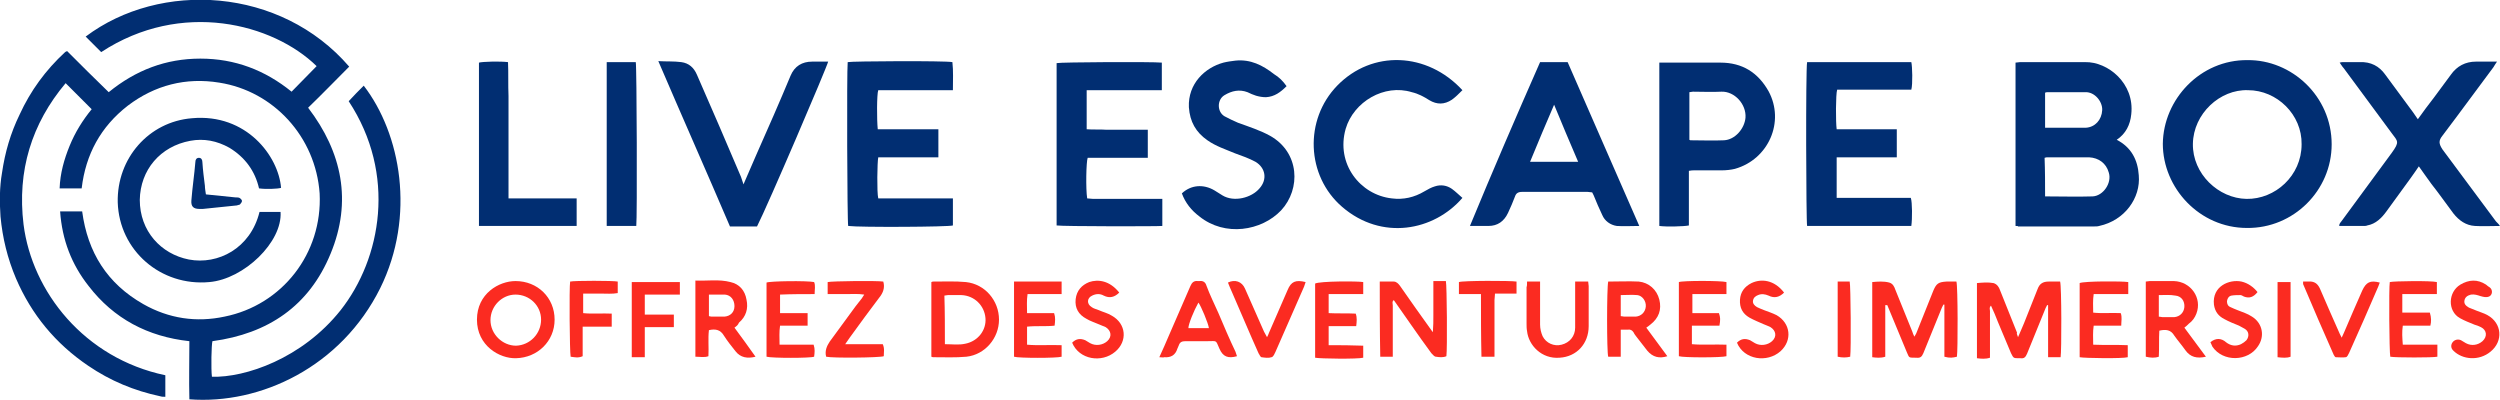 <?xml version="1.0" encoding="utf-8"?>
<!-- Generator: Adobe Illustrator 26.1.0, SVG Export Plug-In . SVG Version: 6.00 Build 0)  -->
<svg version="1.1" id="Layer_1" xmlns="http://www.w3.org/2000/svg" xmlns:xlink="http://www.w3.org/1999/xlink" x="0px" y="0px"
	 viewBox="0 0 499 79.8" style="enable-background:new 0 0 499 79.8;" xml:space="preserve">
<style type="text/css">
	.st0{fill:#012E72;}
	.st1{fill:#FB2B21;}
</style>
<g>
	<path class="st0" d="M16.3,37.6c-1.5,0-2.9,0-4.4,0c0.1-3,0.9-5.8,2-8.5c1.1-2.7,2.6-5.1,4.4-7.3c-1.7-1.7-3.4-3.4-5.2-5.2
		c-6.8,8.1-9.7,17.5-8.4,28.2c1.7,13.4,12.1,26.7,28.3,30.1c0,1.4,0,2.7,0,4.3c-0.4,0-0.7,0-1-0.1C26.8,78,22,76,17.6,73
		C11.1,68.6,6.3,62.8,3.2,55.6c-1.7-4-2.7-8.1-3.1-12.4c-0.2-2.9-0.2-5.8,0.3-8.7c0.6-4.1,1.7-7.9,3.5-11.6C6.1,18.1,9.1,14,13,10.4
		c0.1-0.1,0.2-0.1,0.4-0.2c2.7,2.7,5.5,5.5,8.3,8.2c5.4-4.4,11.4-6.7,18.3-6.7c6.9,0,12.9,2.3,18.2,6.6c1.7-1.7,3.3-3.4,5-5.1
		c-8.7-8.5-27-13.3-43-2.8c-1-1-2.1-2.1-3.1-3.1c14.9-11.2,38.9-9.9,52.6,6c-2.7,2.7-5.4,5.5-8.2,8.2c6.8,8.9,8.8,18.7,4.5,29.1
		c-4.3,10.5-12.5,16-23.6,17.5c-0.2,0.7-0.3,5.5-0.1,7.1c6.6,0.2,18-3.6,25.7-13.3c8.1-10.3,11.2-27.1,1.6-41.7c1-1.1,2-2.1,3-3.1
		c7.4,9.6,10.4,26,3.3,40.4C68.1,73.2,52,80.8,37.8,79.7c-0.1-3.8,0-7.7,0-11.6c-8.3-0.9-15.1-4.5-20.1-11
		c-3.4-4.3-5.3-9.2-5.7-14.9c0.8,0,1.5,0,2.2,0c0.7,0,1.4,0,2.2,0c1.1,8.2,5,14.4,12.2,18.5c5.1,2.9,10.6,3.7,16.2,2.5
		c11.5-2.3,19.6-12.6,19-24.6C63,27.3,54.6,18.2,43.8,16.5c-6.7-1.1-12.9,0.5-18.3,4.6C20.1,25.3,17.1,30.8,16.3,37.6z"/>
	<path class="st0" d="M402.3,45.1c0-10.9,0-21.7,0-32.6c0.3,0,0.6-0.1,0.9-0.1c4.3,0,8.7,0,13,0c4.5-0.1,9.9,4.2,9.2,10.4
		c-0.2,2.1-1.1,3.9-2.9,5.1c2.9,1.5,4.2,4,4.4,7.1c0.4,4.5-2.8,9-7.9,10.1c-0.3,0.1-0.7,0.1-1.1,0.1c-5,0-10.1,0-15.1,0
		C402.8,45.1,402.6,45.1,402.3,45.1z M408.2,39.2c3.3,0,6.4,0.1,9.5,0c2.1-0.1,3.9-2.7,3.2-4.8c-0.5-1.8-2-2.9-3.9-3
		c-2.8,0-5.6,0-8.3,0c-0.2,0-0.3,0-0.6,0.1C408.2,34.1,408.2,36.6,408.2,39.2z M408.2,25.5c0.8,0,1.4,0,2.1,0c2,0,4,0,6,0
		c1.9-0.1,3.2-1.6,3.3-3.5c0.1-1.7-1.5-3.7-3.4-3.6c-2.5,0-5,0-7.5,0c-0.1,0-0.3,0-0.5,0.1C408.2,20.7,408.2,23,408.2,25.5z"/>
	<path class="st0" d="M448.6,12c8.8-0.1,16.8,7.2,16.8,16.8c0,9.2-7.6,16.8-16.9,16.7c-9.5,0-16.8-8-16.8-16.8
		C431.8,19.8,439.2,11.9,448.6,12z M448.7,18c-5.6-0.2-10.9,4.7-11,10.7c-0.1,6,5.1,10.9,10.7,11c5.7,0.1,11-4.6,11-10.9
		C459.5,22.9,454.5,18,448.7,18z"/>
	<path class="st0" d="M307.4,12.4c1.8,0,3.6,0,5.5,0c4.7,10.8,9.5,21.7,14.3,32.7c-1.6,0-3.1,0.1-4.5,0c-1.3-0.2-2.4-1-2.9-2.2
		c-0.6-1.3-1.2-2.6-1.7-3.9c-0.1-0.2-0.2-0.4-0.3-0.6c-0.3,0-0.6-0.1-0.9-0.1c-4.4,0-8.7,0-13.1,0c-0.8,0-1.2,0.3-1.4,0.9
		c-0.4,1.1-0.9,2.2-1.4,3.3c-0.8,1.7-2.1,2.6-3.9,2.6c-1.2,0-2.3,0-3.7,0C297.9,34.2,302.6,23.3,307.4,12.4z M315,32.3
		c-1.7-4-3.3-7.7-4.8-11.4c-1.6,3.7-3.2,7.5-4.8,11.4C308.6,32.3,311.7,32.3,315,32.3z"/>
	<path class="st0" d="M499,45.1c-1.8,0-3.4,0.1-5,0c-1.8-0.1-3.2-1.1-4.3-2.5c-1.5-2-2.9-4-4.4-5.9c-0.9-1.2-1.7-2.4-2.5-3.5
		c-0.5,0.7-1,1.5-1.6,2.3c-1.6,2.2-3.2,4.4-4.8,6.6c-1,1.4-2.2,2.6-3.9,2.9c-0.2,0.1-0.5,0.1-0.7,0.1c-1.6,0-3.2,0-4.9,0
		c0-0.5,0.3-0.7,0.5-1c3.3-4.5,6.7-9.1,10-13.6c1.6-2.2,1.2-2.3,0-3.9c-3.2-4.3-6.4-8.7-9.6-13c-0.3-0.3-0.5-0.7-0.8-1.1
		c0.3-0.1,0.5-0.1,0.7-0.1c1.1,0,2.2,0,3.3,0c2.2-0.1,3.9,0.8,5.1,2.5c1.5,2,3,4.1,4.5,6.1c0.7,0.9,1.4,1.9,2,2.8
		c1-1.4,2.1-2.9,3.2-4.3c1.1-1.5,2.2-3,3.4-4.6c1.2-1.7,2.9-2.6,5-2.6c1.4,0,2.7,0,4.2,0c-0.3,0.4-0.5,0.8-0.7,1.1
		c-2.4,3.2-4.8,6.5-7.2,9.7c-1,1.3-2,2.7-3,4c-0.8,1-0.7,1.6,0,2.7c3.6,4.8,7.1,9.6,10.7,14.4C498.6,44.6,498.8,44.8,499,45.1z"/>
	<path class="st0" d="M190.2,39.6c0,1.9,0,3.7,0,5.4c-0.8,0.3-18.6,0.4-20.9,0.1c-0.2-0.7-0.3-30.9-0.1-32.7
		c0.8-0.2,19.5-0.3,20.9,0c0.2,1.8,0.1,3.6,0.1,5.6c-5,0-10,0-14.9,0c-0.3,0.8-0.3,5.9-0.1,7.8c1.3,0,2.7,0,4,0c1.3,0,2.6,0,4,0
		c1.3,0,2.7,0,4.1,0c0,1.9,0,3.7,0,5.6c-4,0-8,0-12,0c-0.2,0.9-0.3,7,0,8.2C180.2,39.6,185.1,39.6,190.2,39.6z"/>
	<path class="st0" d="M360.7,12.4c7,0,13.9,0,20.8,0c0.2,0.8,0.3,4.4,0,5.5c-4.9,0-9.9,0-14.8,0c-0.3,0.9-0.3,6.5-0.1,7.9
		c3.9,0,7.9,0,12,0c0,1.9,0,3.7,0,5.6c-4,0-8,0-12,0c0,2.7,0,5.3,0,8.1c5,0,9.9,0,14.8,0c0.3,0.9,0.3,4.2,0.1,5.6
		c-6.9,0-13.9,0-20.8,0C360.5,44.3,360.4,13.8,360.7,12.4z"/>
	<path class="st0" d="M210.9,45c0-10.9,0-21.7,0-32.4c0.8-0.2,19.1-0.3,21-0.1c0,1.8,0,3.6,0,5.5c-5,0-10,0-15,0c0,2.6,0,5.2,0,7.8
		c1.3,0.1,2.7,0,4,0.1c1.3,0,2.6,0,4,0c1.4,0,2.7,0,4.2,0c0,1.9,0,3.7,0,5.6c-4.1,0-8.1,0-12,0c-0.3,0.8-0.4,6.2-0.1,8.1
		c0.4,0,0.8,0.1,1.2,0.1c4.2,0,8.4,0,12.6,0c0.4,0,0.8,0,1.2,0c0,1.9,0,3.7,0,5.4C231.1,45.2,212.2,45.2,210.9,45z"/>
	<path class="st0" d="M337.1,34.1c0,3.7,0,7.3,0,10.9c-0.9,0.2-4.5,0.3-5.9,0.1c0-10.8,0-21.6,0-32.6c0.4,0,0.7,0,1.1,0
		c3.7,0,7.4,0,11.1,0c4.4,0,7.5,2,9.6,5.7c3.3,6.1,0,13.6-6.7,15.5c-0.8,0.2-1.8,0.3-2.6,0.3c-1.8,0-3.6,0-5.5,0
		C337.9,34,337.6,34,337.1,34.1z M337.2,27.9c0.1,0.1,0.2,0.1,0.3,0.1c2.2,0,4.4,0.1,6.6,0c2.2-0.1,4.1-2.3,4.3-4.5
		c0.2-2.7-2.2-5.3-4.8-5.2c-1.9,0.1-3.8,0-5.7,0c-0.2,0-0.5,0.1-0.7,0.1C337.2,21.6,337.2,24.8,337.2,27.9z"/>
	<path class="st0" d="M291.9,18c-0.7,0.7-1.4,1.4-2.1,1.9c-1.5,1-3,1-4.5,0.1c-1.1-0.7-2.2-1.3-3.5-1.6c-5.5-1.7-11.6,1.9-13.2,7.3
		c-2,7,2.9,13.2,9.2,13.9c2.3,0.3,4.5-0.2,6.5-1.4c0.7-0.4,1.4-0.8,2.1-1c1.2-0.4,2.4-0.2,3.4,0.5c0.7,0.5,1.4,1.2,2.1,1.8
		c-5.7,6.6-16.1,8.6-24,1.8c-7.2-6.2-7.6-17.4-1-24.2C273.9,9.9,284.9,10.4,291.9,18z"/>
	<path class="st0" d="M131.4,12.2c1.7,0.1,3.1,0,4.6,0.2c1.5,0.2,2.5,1.1,3.1,2.5c3,6.8,5.9,13.6,8.8,20.4c0.2,0.5,0.3,1,0.5,1.5
		c0.9-2,1.7-4,2.6-6c2.3-5.2,4.6-10.4,6.8-15.7c0.8-1.9,2.3-2.8,4.3-2.8c1.1,0,2.1,0,3.2,0c-0.2,1-12.1,28.8-14.2,32.9
		c-0.9,0-1.8,0-2.7,0c-0.9,0-1.8,0-2.7,0C141,34.2,136.2,23.4,131.4,12.2z"/>
	<path class="st0" d="M256.8,17.2c-1.2,1.2-2.4,2.1-4.1,2.2c-0.7,0-1.3-0.1-2-0.3c-0.6-0.2-1.1-0.4-1.7-0.7
		c-1.6-0.6-3.1-0.3-4.6,0.6c-1.5,0.9-1.5,3.3,0,4.2c0.9,0.5,1.8,0.9,2.7,1.3c2.2,0.8,4.4,1.5,6.4,2.6c5.9,3.3,6.2,10.6,2.2,14.9
		c-3.9,4.1-11.2,5.3-16.3,1.2c-1.6-1.2-2.8-2.7-3.5-4.6c1.8-1.7,4.3-1.9,6.5-0.6c0.5,0.3,1.1,0.7,1.6,1c2.3,1.4,5.8,0.5,7.4-1.4
		c1.6-1.8,1.2-4.1-0.8-5.3c-1.3-0.7-2.7-1.2-4.1-1.7c-1.9-0.8-3.8-1.4-5.5-2.6c-2.3-1.6-3.5-3.7-3.7-6.6c-0.2-4.7,3.2-7.9,6.9-8.9
		c0.8-0.2,1.6-0.3,2.4-0.4c3-0.3,5.4,0.9,7.7,2.7C255.3,15.4,256.1,16.2,256.8,17.2z"/>
	<path class="st0" d="M51.8,42.3c1.5,0,2.8,0,4.2,0c0.4,6-7.3,13.4-14.2,14c-9.7,0.9-18-6.3-18.3-15.9c-0.2-8.8,6.2-16.1,14.8-16.8
		c10.9-1,17.3,7.6,17.8,13.9c-0.7,0.2-3,0.3-4.4,0.1c-0.8-3.5-2.8-6.2-5.9-8.1c-2.5-1.4-5.1-1.9-7.8-1.4c-6,1.1-10,5.8-10.1,11.8
		c0,6.2,4.2,10.8,9.8,11.9C43.5,52.9,50,49.6,51.8,42.3z"/>
	<path class="st0" d="M115.1,39.6c0,1.9,0,3.7,0,5.5c-6.5,0-13,0-19.5,0c0-10.9,0-21.8,0-32.6c0.7-0.2,4.2-0.3,5.8-0.1
		c0.1,2.2,0,4.5,0.1,6.8c0,2.2,0,4.5,0,6.7c0,2.3,0,4.6,0,6.8c0,2.2,0,4.5,0,6.9C106.1,39.6,110.6,39.6,115.1,39.6z"/>
	<path class="st0" d="M121.1,45.1c0-10.9,0-21.8,0-32.7c2,0,3.9,0,5.8,0c0.2,0.8,0.3,31.3,0.1,32.7C125,45.1,123.1,45.1,121.1,45.1z
		"/>
	<path class="st1" d="M402.8,67.3c0.5-1.1,0.8-1.9,1.2-2.8c0.9-2.3,1.8-4.5,2.7-6.8c0.4-1.1,1.1-1.5,2.2-1.5c0.8,0,1.6,0,2.3,0
		c0.3,0.9,0.3,13.9,0.1,15.1c-0.8,0-1.6,0-2.5,0c0-1.8,0-3.5,0-5.2c0-1.7,0-3.5,0-5.2c-0.1,0-0.1,0-0.2,0c-0.1,0.2-0.2,0.4-0.3,0.6
		c-1.2,3-2.5,6.1-3.7,9.1c-0.3,0.7-0.6,1-1.3,0.9c-0.1,0-0.2,0-0.3,0c-1.1,0-1.1,0-1.6-1c-0.9-2.1-1.7-4.1-2.6-6.2
		c-0.4-1.1-0.9-2.2-1.4-3.3c-0.4,0.4-0.2,0.8-0.2,1.1c0,2.7,0,5.4,0,8.1c0,0.4,0,0.8,0,1.2c-0.9,0.3-1.8,0.2-2.6,0.1c0-5,0-9.9,0-15
		c1.1-0.1,2.2-0.2,3.3,0c0.7,0.2,1.1,0.8,1.3,1.4c1.1,2.8,2.3,5.7,3.4,8.5C402.5,66.5,402.6,66.8,402.8,67.3z"/>
	<path class="st1" d="M376.3,60.9c0,3.4,0,6.9,0,10.3c-0.9,0.3-1.8,0.2-2.6,0.1c0-5,0-9.9,0-15c1.1-0.1,2.3-0.2,3.4,0.1
		c0.7,0.2,1,0.8,1.2,1.4c1.1,2.8,2.3,5.6,3.4,8.4c0.1,0.3,0.2,0.6,0.4,1c0.2-0.3,0.3-0.5,0.4-0.7c1.1-2.8,2.3-5.7,3.4-8.5
		c0.6-1.4,1-1.7,2.6-1.8c0.7,0,1.3,0,2,0c0.3,0.9,0.3,13.8,0.1,15c-0.8,0.2-1.4,0.3-2.5,0c0-3.4,0-6.9,0-10.4c-0.1,0-0.1,0-0.2,0
		c-0.1,0.2-0.2,0.4-0.3,0.6c-1.2,3-2.5,6.1-3.7,9.1c-0.3,0.7-0.6,1-1.4,0.9c-0.1,0-0.1,0-0.2,0c-1.4,0-1.2,0-1.7-1.1
		c-1.3-3.1-2.6-6.3-3.9-9.4C376.5,60.9,376.4,60.9,376.3,60.9z"/>
	<path class="st1" d="M275.4,56.2c1,0,1.9,0,2.8,0c0.5,0,0.9,0.4,1.2,0.8c2.1,3,4.2,6,6.3,8.9c0.1,0.1,0.1,0.2,0.3,0.4
		c0.1-1.2,0.1-2.3,0.1-3.4c0-1.1,0-2.3,0-3.4c0-1.1,0-2.2,0-3.4c0.9,0,1.7,0,2.5,0c0.2,0.8,0.3,13.6,0.1,15
		c-0.7,0.3-1.4,0.2-2.1,0.1c-0.3,0-0.6-0.4-0.9-0.7c-1.3-1.8-2.7-3.7-4-5.6c-1.2-1.7-2.3-3.3-3.5-5c-0.4,0.3-0.2,0.7-0.2,1.1
		c0,3,0,5.9,0,8.9c0,0.4,0,0.8,0,1.3c-0.9,0-1.7,0-2.5,0C275.4,66.2,275.4,61.3,275.4,56.2z"/>
	<path class="st1" d="M185.9,71.2c0-5,0-9.9,0-14.9c0.2-0.1,0.3-0.1,0.4-0.1c2.2,0,4.4-0.1,6.5,0.1c3.8,0.4,6.6,3.7,6.6,7.5
		c0,3.7-2.8,7-6.5,7.4c-2.2,0.2-4.3,0.1-6.5,0.1C186.2,71.3,186.1,71.3,185.9,71.2z M188.6,68.7c1.5,0,2.8,0.2,4.1-0.1
		c2.5-0.5,4.2-2.7,4-5.1c-0.2-2.5-2.2-4.5-4.8-4.6c-0.9,0-1.8,0-2.7,0c-0.2,0-0.5,0.1-0.7,0.1C188.6,62.2,188.6,65.3,188.6,68.7z"/>
	<path class="st1" d="M110.7,63.8c0,4.3-3.4,7.6-7.7,7.7c-3.3,0.1-7.8-2.5-7.8-7.7c0-5.2,4.4-7.7,7.7-7.7
		C107.3,56.1,110.7,59.4,110.7,63.8z M108,63.8c0-2.8-2.3-5-5.1-5c-2.7,0-5,2.3-5,5.1c0,2.8,2.4,5.1,5.1,5.1
		C105.8,68.9,108,66.6,108,63.8z"/>
	<path class="st1" d="M321,56.2c2.1,0,4.1-0.1,6.1,0c2,0.2,3.6,1.6,4.1,3.6c0.5,2-0.1,3.7-1.8,5c-0.2,0.2-0.4,0.3-0.8,0.6
		c1.4,1.9,2.8,3.8,4.2,5.7c-1.6,0.5-2.9,0.2-4-1.1c-0.7-0.9-1.4-1.8-2.1-2.7c-0.2-0.3-0.5-0.6-0.6-0.9c-0.3-0.5-0.7-0.7-1.2-0.6
		c-0.4,0-0.8,0-1.4,0c0,1.9,0,3.6,0,5.4c-0.9,0-1.7,0-2.5,0C320.7,70.4,320.7,57.4,321,56.2z M323.5,63.1c0.3,0,0.5,0.1,0.7,0.1
		c0.8,0,1.6,0,2.3,0c1.1-0.1,1.9-0.9,2-2c0.1-1.1-0.7-2.2-1.7-2.3c-1.1-0.1-2.2,0-3.3,0C323.5,60.3,323.5,61.7,323.5,63.1z"/>
	<path class="st1" d="M436,65.4c1.4,1.9,2.8,3.8,4.3,5.8c-1.8,0.4-3.1,0.1-4.1-1.3c-0.7-1-1.5-1.9-2.2-2.9c-0.7-1.2-1.7-1.3-3-1
		c-0.1,1.7,0,3.4-0.1,5.2c-0.9,0.3-1.7,0.2-2.6,0c0-5,0-9.9,0-15c0.3,0,0.5-0.1,0.8-0.1c1.6,0,3.2,0,4.8,0c3.4,0.1,5.7,3.4,4.5,6.5
		c-0.3,0.8-0.8,1.5-1.5,2C436.6,64.9,436.4,65.1,436,65.4z M430.9,58.9c0,1.5,0,2.9,0,4.3c0.3,0,0.5,0.1,0.7,0.1c0.8,0,1.6,0,2.4,0
		c1.1-0.1,1.9-0.9,2-2c0.1-1.2-0.6-2.2-1.8-2.3C433.1,58.8,432.1,58.9,430.9,58.9z"/>
	<path class="st1" d="M146.6,65.4c1.4,1.9,2.8,3.8,4.2,5.8c-1.6,0.4-3,0.2-4-1.1c-0.8-1-1.6-2-2.3-3.1c-0.7-1.2-1.7-1.4-3-1.1
		c-0.2,1.7,0,3.4-0.1,5.2c-0.8,0.3-1.7,0.1-2.6,0.1c0-5.1,0-10,0-15.2c2.4,0.1,4.7-0.3,7,0.3c1.8,0.4,2.9,1.7,3.2,3.5
		c0.4,1.8-0.1,3.4-1.5,4.6C147.3,64.9,147,65.1,146.6,65.4z M141.5,58.8c0,1.5,0,2.9,0,4.3c0.2,0,0.3,0.1,0.5,0.1c0.9,0,1.7,0,2.6,0
		c1.2-0.1,2-0.9,2-2.1c0-1.2-0.7-2.2-1.9-2.3C143.6,58.8,142.6,58.8,141.5,58.8z"/>
	<path class="st1" d="M231.4,71.3c0.7-1.5,1.3-2.9,1.9-4.3c1.4-3.3,2.9-6.6,4.3-9.9c0.3-0.7,0.7-1.1,1.5-1c0.1,0,0.2,0,0.3,0
		c0.7-0.1,1.2,0.2,1.4,0.9c0.7,1.9,1.6,3.7,2.4,5.5c1.1,2.6,2.2,5.2,3.4,7.7c0.1,0.3,0.2,0.6,0.3,0.9c-1.8,0.5-2.8,0.1-3.5-1.5
		c-0.8-1.8-0.4-1.5-2.4-1.5c-1.5,0-2.9,0-4.4,0c-0.7,0-1.1,0.2-1.3,0.8c-0.1,0.2-0.2,0.5-0.3,0.7c-0.4,1.3-1.3,1.8-2.6,1.7
		C232.2,71.4,231.9,71.3,231.4,71.3z M241.3,65.5c-0.1-0.9-1.6-4.5-2.1-5.1c-0.9,1.6-2,4.3-2,5.1C238.5,65.5,239.9,65.5,241.3,65.5z
		"/>
	<path class="st1" d="M165.2,58.7c0-0.9,0-1.7,0-2.4c0.9-0.2,9.9-0.3,11.1-0.1c0.3,1,0.1,1.9-0.5,2.8c-2.1,2.8-4.2,5.6-6.2,8.4
		c-0.3,0.4-0.5,0.7-0.9,1.3c2.6,0,5.1,0,7.5,0c0.4,0.9,0.2,1.6,0.2,2.4c-0.8,0.3-10.2,0.4-11.5,0.1c-0.3-1.1,0.1-2.1,0.7-3
		c1.4-1.9,2.7-3.7,4.1-5.6c0.7-1,1.4-1.9,2.2-2.9c0.2-0.2,0.3-0.5,0.6-0.9c-1.3-0.2-2.4-0.1-3.6-0.1
		C167.6,58.7,166.5,58.7,165.2,58.7z"/>
	<path class="st1" d="M424.8,56.3c0,0.8,0,1.5,0,2.4c-2.3,0-4.5,0-6.9,0c-0.2,1.3-0.1,2.4-0.1,3.7c1.8,0.2,3.6,0,5.5,0.1
		c0.3,0.8,0.1,1.6,0.1,2.5c-1.9,0-3.7,0-5.5,0c-0.2,1.3-0.1,2.4-0.1,3.8c2.3,0.1,4.6,0,6.9,0.1c0,0.9,0,1.6,0,2.4
		c-1,0.3-8.6,0.2-9.6,0c0-4.9,0-9.9,0-14.8C416,56.1,423.6,56.1,424.8,56.3z"/>
	<path class="st1" d="M202.4,56.2c3.2,0,6.3,0,9.5,0c0,0.8,0,1.6,0,2.5c-2.3,0-4.5,0-6.8,0c-0.2,1.3-0.1,2.5-0.1,3.8
		c1.9,0,3.7,0,5.4,0c0.3,0.9,0.2,1.6,0.1,2.5c-1.8,0.2-3.6,0-5.5,0.2c0,1.2,0,2.3,0,3.6c2.2,0.2,4.5,0,6.9,0.1c0,0.8,0,1.6,0,2.3
		c-0.9,0.3-8.6,0.3-9.5,0C202.4,66.3,202.4,61.3,202.4,56.2z"/>
	<path class="st1" d="M272.1,56.3c0,0.7,0,1.5,0,2.4c-2.3,0-4.5,0-6.9,0c0,1.3,0,2.4,0,3.8c1.8,0.1,3.6,0,5.4,0.1
		c0.3,0.8,0.2,1.6,0.1,2.5c-1.8,0-3.6,0-5.5,0c0,1.3,0,2.5,0,3.8c2.3,0,4.5,0,6.9,0.1c0,0.9,0,1.6,0,2.4c-1.1,0.3-8.7,0.2-9.6,0
		c0-4.9,0-9.9,0-14.8C263.4,56.1,271.1,56.1,272.1,56.3z"/>
	<path class="st1" d="M155.6,68.8c2.4,0,4.6,0,6.8,0c0.3,0.9,0.2,1.6,0.1,2.4c-0.8,0.3-8.4,0.3-9.5,0c0-4.9,0-9.9,0-14.8
		c0.7-0.3,8-0.4,9.5-0.1c0.3,0.7,0.1,1.5,0.1,2.4c-2.3,0-4.6,0-6.9,0.1c0,1.3,0,2.4,0,3.7c1.8,0,3.6,0,5.5,0c0,0.9,0,1.7,0,2.5
		c-1.8,0-3.6,0-5.5,0C155.5,66.3,155.6,67.4,155.6,68.8z"/>
	<path class="st1" d="M337.8,58.7c0,1.4,0,2.5,0,3.8c1.8,0,3.6,0,5.3,0c0.3,0.9,0.3,1.3,0.1,2.5c-1.8,0-3.6,0-5.5,0
		c0,1.3,0,2.4,0,3.7c2.3,0.2,4.5,0,6.9,0.1c0,0.8,0,1.6,0,2.3c-1,0.3-8.6,0.3-9.5,0c0-4.9,0-9.9,0-14.8c0.8-0.3,8.4-0.3,9.5,0
		c0,0.7,0,1.5,0,2.4C342.4,58.7,340.2,58.7,337.8,58.7z"/>
	<path class="st1" d="M485.1,65c-1.8,0-3.6,0-5.5,0c-0.2,1.3-0.1,2.4,0,3.8c2.3,0,4.6,0,6.9,0c0,0.9,0,1.6,0,2.4
		c-0.9,0.2-8.3,0.2-9.4,0c-0.2-0.8-0.3-13.8-0.1-14.9c0.8-0.2,8.3-0.3,9.4,0c0,0.7,0,1.5,0,2.4c-2.3,0-4.5,0-6.9,0
		c0,1.3,0,2.4,0,3.7c1.9,0,3.7,0,5.5,0C485.3,63.4,485.3,64.2,485.1,65z"/>
	<path class="st1" d="M304.8,56.2c0.9,0,1.7,0,2.6,0c0,0.4,0,0.8,0,1.2c0,2.5,0,4.9,0,7.4c0,0.8,0.2,1.6,0.5,2.3
		c0.7,1.4,2.3,2.1,3.8,1.7c1.6-0.4,2.7-1.7,2.7-3.4c0-2.6,0-5.3,0-7.9c0-0.4,0-0.8,0-1.3c0.9,0,1.7,0,2.6,0c0,0.3,0.1,0.6,0.1,0.9
		c0,2.7,0,5.3,0,8c0,3.5-2.4,6.1-5.8,6.3c-3.6,0.3-6.2-2.5-6.5-5.3c-0.1-0.5-0.1-1-0.1-1.5c0-2.4,0-4.8,0-7.3
		C304.8,57.1,304.8,56.7,304.8,56.2z"/>
	<path class="st1" d="M252.9,67.3c0.2-0.4,0.3-0.6,0.4-0.9c1.2-2.8,2.5-5.7,3.7-8.5c0.7-1.7,1.6-2.1,3.6-1.6
		c-0.1,0.3-0.2,0.6-0.3,0.9c-1.9,4.3-3.8,8.7-5.7,13c-0.2,0.4-0.4,1-0.8,1.1c-0.6,0.2-1.3,0.1-2,0c-0.2,0-0.4-0.5-0.6-0.8
		c-1.8-4-3.5-8.1-5.3-12.2c-0.3-0.6-0.5-1.2-0.8-1.9c1.4-0.7,2.8-0.2,3.4,1.2c1.3,2.9,2.5,5.7,3.8,8.6
		C252.5,66.6,252.7,66.9,252.9,67.3z"/>
	<path class="st1" d="M459.7,56.2c0.6,0,1.1,0,1.6,0c0.9,0.1,1.4,0.6,1.8,1.5c1.3,3,2.6,6,3.9,8.9c0.1,0.2,0.2,0.4,0.4,0.8
		c0.2-0.5,0.4-0.8,0.5-1.1c1.2-2.8,2.4-5.6,3.6-8.3c0.8-1.7,1.6-2.1,3.5-1.6c-0.1,0.3-0.2,0.5-0.3,0.8c-1.9,4.4-3.8,8.8-5.8,13.2
		c-0.2,0.4-0.4,0.9-0.7,0.9c-0.6,0.1-1.3,0-2,0c-0.1,0-0.3-0.3-0.4-0.5c-2.1-4.7-4.1-9.4-6.1-14.1C459.7,56.6,459.7,56.5,459.7,56.2
		z"/>
	<path class="st1" d="M223.4,58.4c-0.9,0.9-1.9,1.2-3.1,0.6c-0.7-0.4-1.5-0.4-2.3,0c-1.1,0.5-1.1,1.7-0.1,2.3
		c0.4,0.3,0.9,0.4,1.4,0.6c0.9,0.4,1.8,0.6,2.6,1.1c2.9,1.6,3.2,5.1,0.7,7.2c-2.7,2.3-7.2,1.6-8.6-1.8c0.8-0.8,1.6-0.9,2.6-0.5
		c0.3,0.2,0.7,0.4,1,0.6c1.1,0.6,2.5,0.4,3.4-0.4c1-0.9,0.8-2.1-0.3-2.8c-0.4-0.2-0.8-0.3-1.2-0.5c-0.9-0.4-1.9-0.7-2.7-1.2
		c-1.5-0.8-2.3-2.1-2.1-3.9c0.2-1.7,1.2-2.8,2.7-3.4C219.2,55.7,221.5,56,223.4,58.4z"/>
	<path class="st1" d="M356.1,58.4c-0.9,0.9-1.9,1.2-3.1,0.6c-0.7-0.3-1.4-0.4-2.1-0.1c-0.5,0.2-0.9,0.5-1,1.1
		c-0.1,0.6,0.3,1,0.8,1.3c0.4,0.2,0.9,0.4,1.4,0.6c0.8,0.3,1.7,0.6,2.5,1c2.8,1.6,3.2,5,0.8,7.2c-2.7,2.4-7.3,1.7-8.7-1.7
		c0.8-0.8,1.6-0.9,2.6-0.5c0.3,0.2,0.7,0.4,1,0.6c1.1,0.6,2.5,0.4,3.4-0.4c1-0.9,0.8-2.1-0.3-2.8c-0.4-0.2-0.9-0.4-1.4-0.6
		c-0.9-0.4-1.9-0.8-2.8-1.3c-1.4-0.8-2-2-1.9-3.6c0.1-1.5,0.9-2.6,2.3-3.3C351.5,55.6,354.1,55.8,356.1,58.4z"/>
	<path class="st1" d="M497,57.4c0.6,0.5,0.5,1.5-0.2,1.8c-0.5,0.2-1,0.1-1.7-0.1c-0.6-0.2-1.2-0.4-1.9-0.3c-0.8,0.2-1.2,0.6-1.3,1.2
		c-0.1,0.6,0.2,1,0.9,1.4c0.5,0.2,1,0.4,1.5,0.6c0.7,0.3,1.5,0.5,2.2,0.9c2.9,1.6,3.2,5.2,0.6,7.3c-2.3,1.9-5.6,1.6-7.4-0.2
		c-1.1-1,0.1-2.7,1.5-2.1c0,0,0,0,0,0c0.3,0.2,0.7,0.4,1,0.6c1.1,0.6,2.4,0.4,3.3-0.4c1-0.9,0.9-2.2-0.3-2.8
		c-0.4-0.2-0.9-0.4-1.3-0.5c-1-0.4-2-0.8-2.9-1.3c-2.5-1.4-2.4-5.2,0.1-6.7c1.7-1,3.4-1.1,5.1,0C496.4,57,496.7,57.2,497,57.4z"/>
	<path class="st1" d="M441.2,68.3c1.1-0.9,2.2-0.8,3.1,0c0.9,0.7,1.9,0.9,3,0.4c0.4-0.2,0.8-0.5,1.1-0.8c0.6-0.8,0.5-1.8-0.4-2.3
		c-0.3-0.2-0.8-0.4-1.1-0.6c-1-0.4-2-0.8-2.9-1.3c-1.2-0.6-1.9-1.5-2.1-2.9c-0.4-3.7,3.1-5.1,5.5-4.6c1.3,0.3,2.4,1.1,3.2,2.1
		c-0.8,1-1.6,1.3-2.7,0.9c-0.2-0.1-0.5-0.3-0.7-0.3c-0.6,0-1.2,0-1.8,0.1c-0.5,0.1-0.8,0.5-0.9,1.1c0,0.6,0.2,1,0.7,1.2
		c0.4,0.2,0.9,0.4,1.4,0.6c1,0.4,2,0.7,2.9,1.3c2.1,1.3,2.6,3.9,1.2,5.9c-2,3.1-7,3.2-9.1,0.1C441.5,68.9,441.3,68.6,441.2,68.3z"/>
	<path class="st1" d="M122.1,65.2c-1.9,0-3.8,0-5.8,0c0,1.1,0,2,0,3c0,1,0,1.9,0,2.9c-0.9,0.4-1.6,0.2-2.4,0.1
		c-0.2-0.9-0.3-13.9-0.1-15c0.9-0.2,8.6-0.2,9.5,0c0,0.7,0,1.5,0,2.3c-1.1,0.2-2.3,0.1-3.4,0.1c-1.1,0-2.3,0-3.5,0
		c0,1.3,0,2.6,0,3.9c1.9,0.2,3.8,0,5.7,0.1C122.1,63.6,122.1,64.3,122.1,65.2z"/>
	<path class="st1" d="M134.5,65.3c-2,0-3.8,0-5.8,0c0,2,0,4,0,6c-0.9,0-1.7,0-2.6,0c0-5,0-10,0-15c3.2,0,6.3,0,9.6,0
		c0,0.4,0,0.8,0,1.2c0,0.4,0,0.8,0,1.3c-2.4,0-4.6,0-7,0c0,1.4,0,2.6,0,4c1.9,0,3.8,0,5.8,0C134.5,63.6,134.5,64.3,134.5,65.3z"/>
	<path class="st1" d="M295.6,58.7c-1.6,0-3,0-4.4,0c0-0.9,0-1.6,0-2.4c0.8-0.3,10.3-0.3,11.5-0.1c0,0.7,0,1.5,0,2.4
		c-1.4,0-2.8,0-4.3,0c0,0.5-0.1,0.9-0.1,1.3c0,3.3,0,6.6,0,10c0,0.4,0,0.8,0,1.3c-0.9,0-1.7,0-2.6,0C295.6,67.1,295.6,63,295.6,58.7
		z"/>
	<path class="st1" d="M454.6,71.3c0-5.1,0-10,0-15c0.9,0,1.7,0,2.6,0c0,5,0,10,0,14.9C456.4,71.5,455.6,71.4,454.6,71.3z"/>
	<path class="st1" d="M366.8,56.2c0.9,0,1.6,0,2.4,0c0.2,0.8,0.3,13.6,0.1,15c-0.8,0.2-1.6,0.2-2.5,0
		C366.8,66.2,366.8,61.3,366.8,56.2z"/>
	<path class="st0" d="M41.1,38.8c2,0.2,4,0.4,5.9,0.6c0.3,0,0.6,0,0.8,0.1c0.2,0.1,0.5,0.4,0.5,0.6c0,0.2-0.2,0.5-0.4,0.7
		c-0.1,0.1-0.4,0.1-0.6,0.2c-2.3,0.2-4.5,0.5-6.8,0.7c-0.2,0-0.5,0-0.7,0c-1.2,0-1.7-0.5-1.6-1.7c0.2-2.6,0.6-5.2,0.8-7.7
		c0-0.4,0.2-0.8,0.7-0.8c0.5,0,0.7,0.4,0.7,0.9c0.1,1.6,0.3,3.1,0.5,4.7C40.9,37.6,41,38.1,41.1,38.8z"/>
</g>
</svg>
